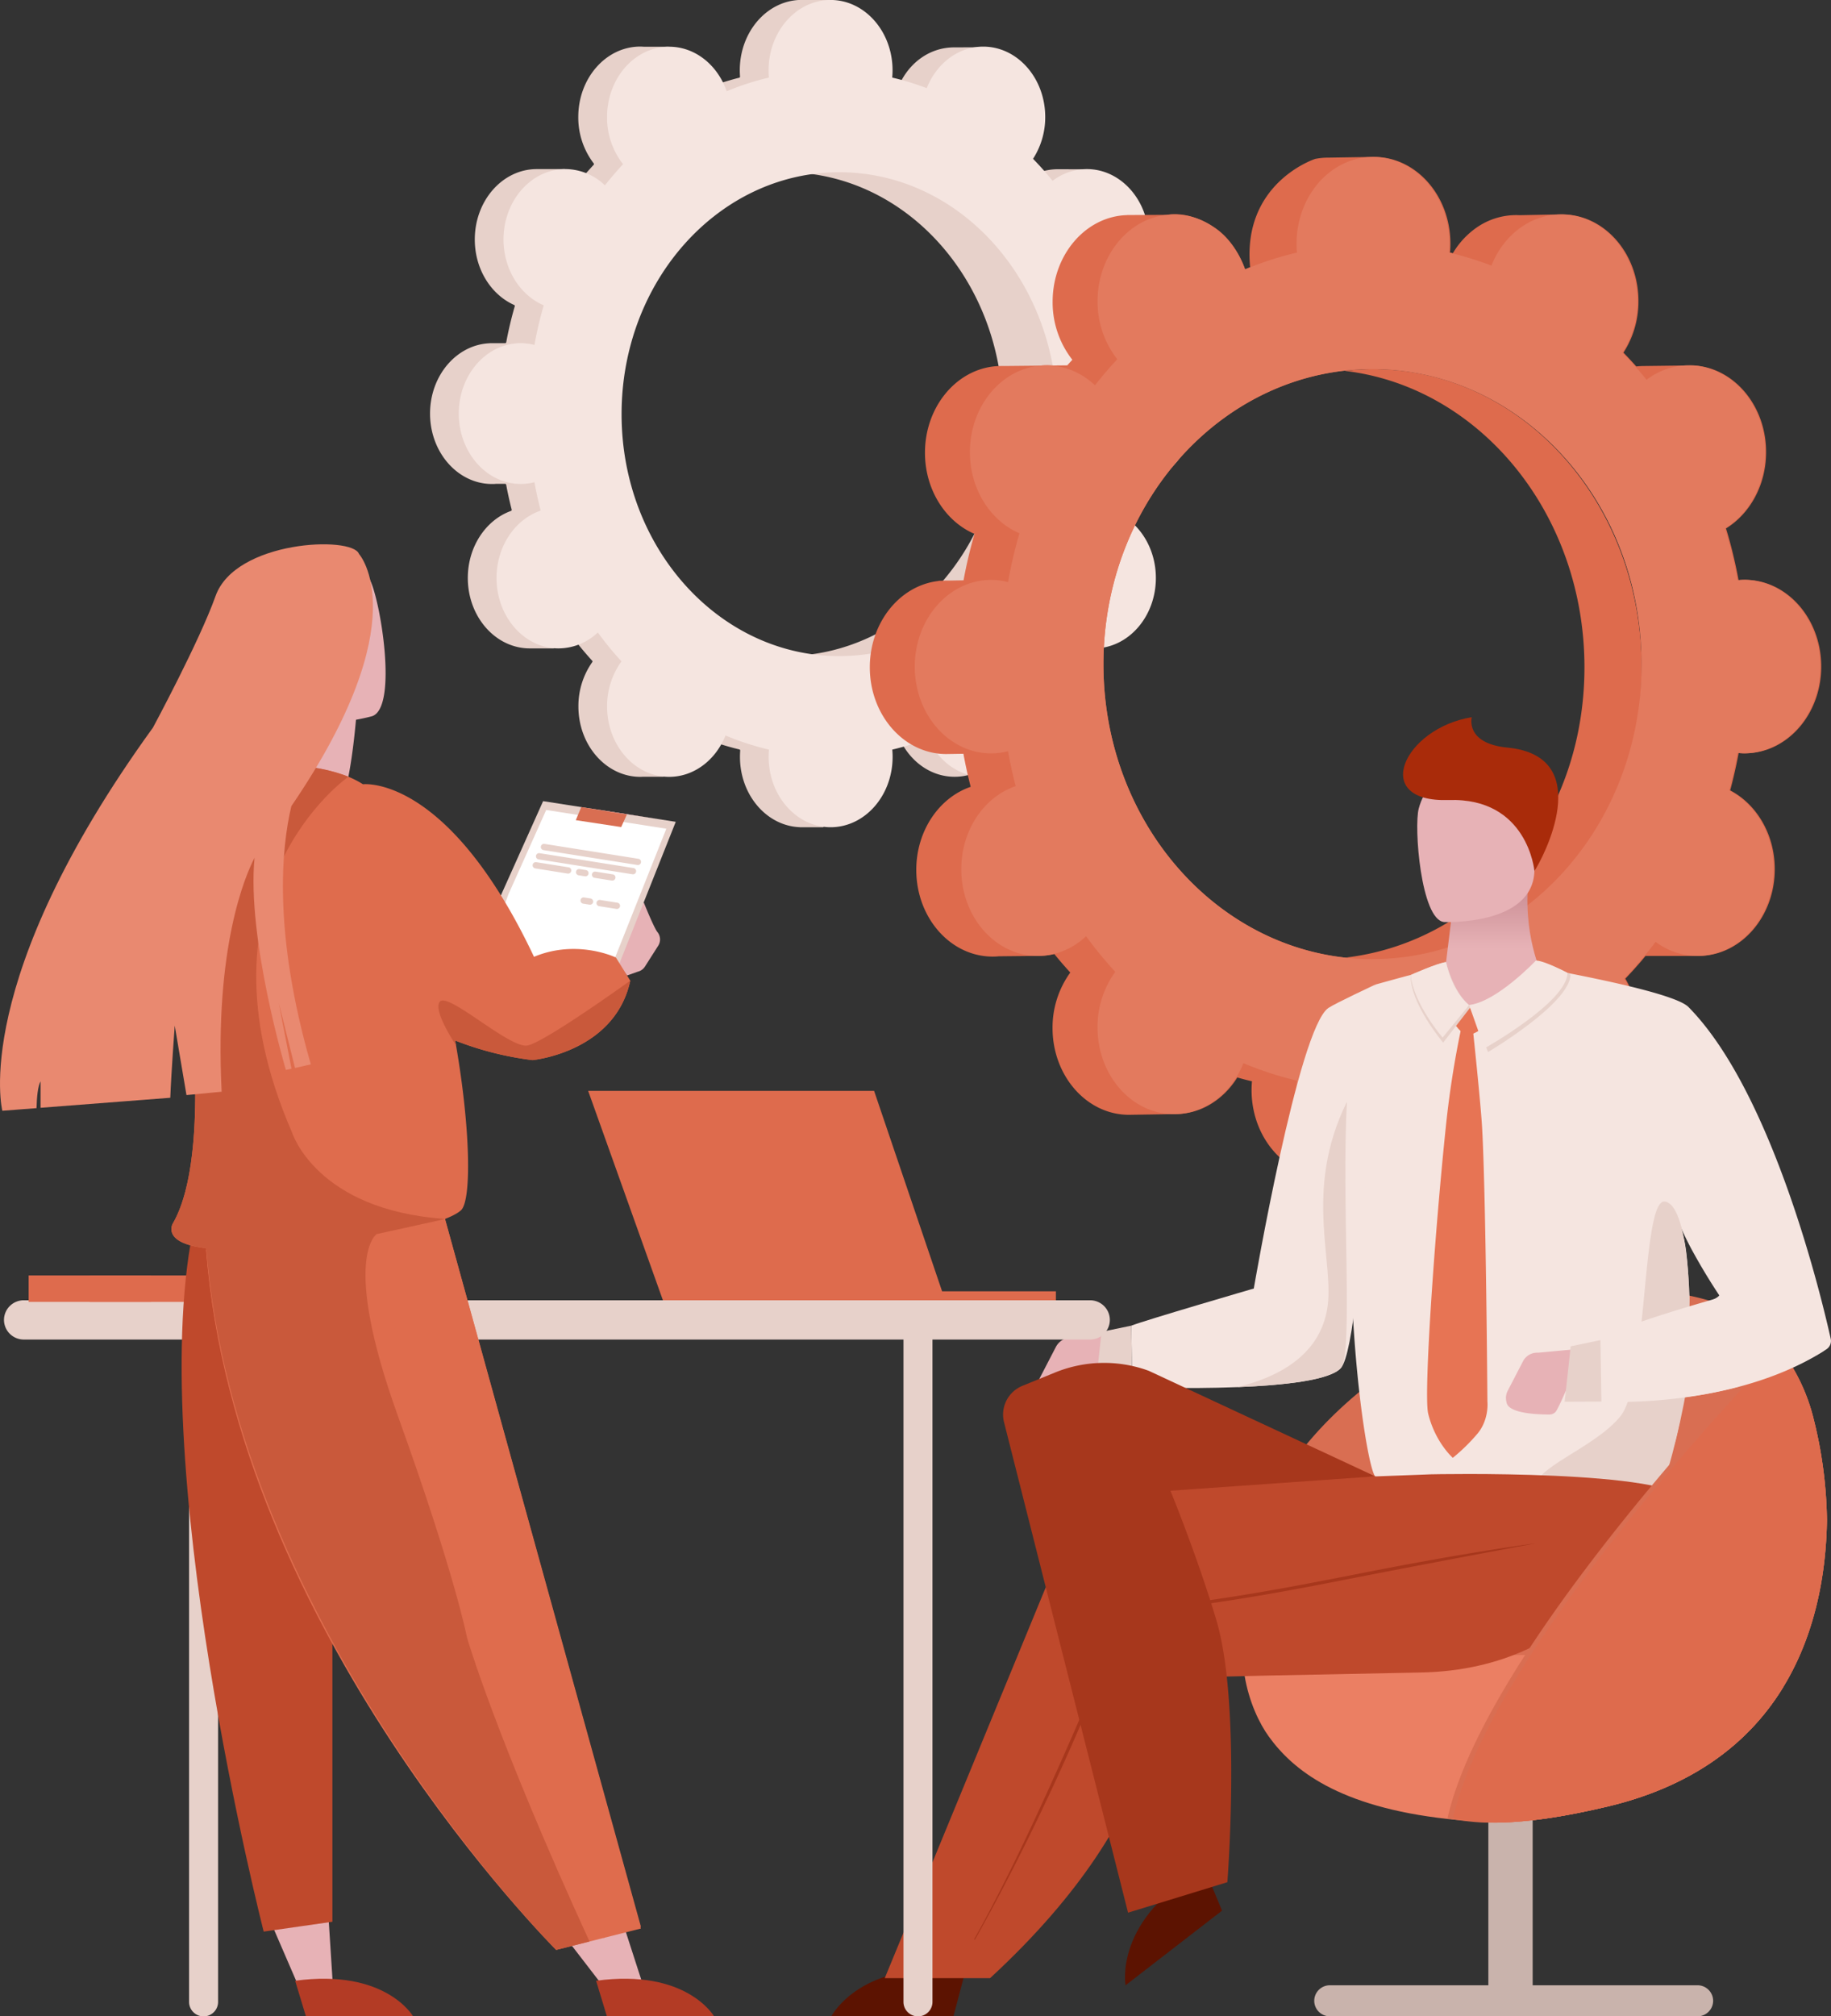 <svg width="307" height="338" viewBox="0 0 307 338" fill="none" xmlns="http://www.w3.org/2000/svg"><rect x="0" y="0" width="307" height="338" fill="#333333" stroke="none"/><g clip-path="url(#a)"><path d="M184.891 81.132c5.739 0 10.394-5.285 10.394-11.802 0-6.517-4.661-11.802-10.394-11.802a7.7 7.7 0 0 0-.685.035.187.187 0 0 1-.132-.036.187.187 0 0 1-.071-.116 62.987 62.987 0 0 0-1.639-6.743.181.181 0 0 1 .079-.202c3.184-2.018 5.338-5.88 5.338-10.313 0-4.326-5.348-11.604-5.348-11.604a.19.19 0 0 0-.062-.117.189.189 0 0 0-.125-.046l-4.085-.02h-.789a9.401 9.401 0 0 0-5.579 1.838.185.185 0 0 1-.253-.032 55.545 55.545 0 0 0-3.071-3.447.18.18 0 0 1-.022-.226 12.827 12.827 0 0 0 1.964-6.882c0-4.08-4.864-11.528-4.864-11.528a.185.185 0 0 0-.184-.165l-5.375.018c-4.161 0-7.715 2.655-9.375 6.659a.184.184 0 0 1-.099.1.185.185 0 0 1-.14.002 45.595 45.595 0 0 0-5.456-1.672.186.186 0 0 1-.11-.074.188.188 0 0 1-.032-.128c.027-.345.041-.692.041-1.043 0-4.318-5.336-11.639-5.336-11.639a.189.189 0 0 0-.187-.163h-4.661.016-.216c-5.742 0-10.395 5.284-10.395 11.802 0 .35.014.698.041 1.043a.179.179 0 0 1-.032.128.18.18 0 0 1-.11.074c-2.308.553-6.949 2.167-6.986 2.068-.894-2.452-4.742-7.103-4.742-7.103a.188.188 0 0 0-.061-.116.188.188 0 0 0-.124-.047h-4.089c-.203-.012-.385-.026-.582-.026-5.739 0-10.394 5.284-10.394 11.802a12.675 12.675 0 0 0 2.582 7.776.181.181 0 0 1 0 .238c-.971 1.05-2.994 3.368-3.073 3.295a10.417 10.417 0 0 0-1.388-1.06c-.047-.03-.231-1.35-.231-1.35a.188.188 0 0 0-.187-.163h-4.66c-5.742 0-10.395 5.285-10.395 11.802 0 4.994 2.738 9.252 6.599 10.975a.189.189 0 0 1 .103.22 62.839 62.839 0 0 0-1.43 6.035.185.185 0 0 1-.183.151H82.08l.03.012c-5.56.232-10.005 5.42-10.005 11.79 0 6.517 4.662 11.802 10.395 11.802.203 0 .415 0 .622-.024h1.567a.184.184 0 0 1 .182.151c.263 1.411.57 2.8.922 4.169a.187.187 0 0 1-.12.22c-4.197 1.517-7.236 5.974-7.236 11.243 0 6.517 4.66 11.801 10.394 11.801h3.956a.188.188 0 0 0 .16-.277.19.19 0 0 0-.093-.084l-.243-.095a.182.182 0 0 1-.115-.171.184.184 0 0 1 .115-.172 10.063 10.063 0 0 0 2.66-1.729.193.193 0 0 1 .068-.038.199.199 0 0 1 .077-.008.192.192 0 0 1 .131.074 55.894 55.894 0 0 0 3.745 4.567.181.181 0 0 1 .012.232 12.763 12.763 0 0 0-2.324 7.433c0 6.517 4.661 11.802 10.394 11.802.152 0 .3-.012.448-.02h3.344a.188.188 0 0 0 .184-.152.182.182 0 0 0-.021-.125.18.18 0 0 0-.096-.082l-.148-.059a.193.193 0 0 1-.084-.068.191.191 0 0 1 0-.207.193.193 0 0 1 .084-.068c2.507-1.088 4.548-3.245 5.689-5.981a.188.188 0 0 1 .243-.101 46.042 46.042 0 0 0 6.949 2.266.181.181 0 0 1 .142.202c-.026.343-.04.692-.04 1.043 0 6.378 4.458 11.57 10.025 11.79v.012h3.851a.187.187 0 0 0 .067-.361.186.186 0 0 1-.118-.172.186.186 0 0 1 .118-.173c3.994-1.646 6.847-5.993 6.847-11.098 0-.351-.014-.7-.04-1.043a.182.182 0 0 1 .032-.128.188.188 0 0 1 .11-.074 45.641 45.641 0 0 0 5.693-1.763.188.188 0 0 1 .136.001.19.19 0 0 1 .099.094c1.747 3.724 5.194 6.255 9.17 6.255 5.741 0 10.394-5.285 10.394-11.802a12.897 12.897 0 0 0-1.726-6.511.192.192 0 0 1-.024-.115.191.191 0 0 1 .05-.105 55.445 55.445 0 0 0 4.068-4.766.188.188 0 0 1 .257-.037 9.455 9.455 0 0 0 5.52 1.816c5.742 0 10.395-5.284 10.395-11.801 0-4.706-2.432-8.755-5.936-10.652a.183.183 0 0 1-.091-.202 65.05 65.05 0 0 0 1.08-4.78.182.182 0 0 1 .071-.116.187.187 0 0 1 .132-.035c.184.008.409.024.642.024Zm-53.249 28.854c-20.165 0-36.511-18.16-36.511-40.557 0-22.397 16.346-40.557 36.511-40.557 20.165 0 36.511 18.16 36.511 40.557 0 22.397-16.346 40.551-36.511 40.551v.006Z" fill="#e7d1ca"/><path d="M189.725 81.132c5.741 0 10.394-5.285 10.394-11.802 0-6.517-4.661-11.802-10.394-11.802-.288 0-.572.024-.854.049a63.312 63.312 0 0 0-1.708-7.042c3.243-1.996 5.458-5.898 5.458-10.388 0-6.517-4.662-11.802-10.395-11.802-2.077.01-4.093.7-5.737 1.964a54.483 54.483 0 0 0-3.281-3.687 12.83 12.83 0 0 0 2.043-7.005c0-6.518-4.662-11.802-10.395-11.802-4.219 0-7.845 2.86-9.474 6.961a45.44 45.44 0 0 0-5.784-1.77c.034-.403.055-.795.055-1.21 0-6.518-4.662-11.802-10.395-11.802s-10.394 5.284-10.394 11.802c0 .403.017.807.052 1.21a45.668 45.668 0 0 0-7.074 2.288c-1.52-4.374-5.27-7.465-9.663-7.465-5.742 0-10.395 5.284-10.395 11.802a12.68 12.68 0 0 0 2.681 7.891 57.977 57.977 0 0 0-3.039 3.545 9.642 9.642 0 0 0-6.61-2.726c-5.74 0-10.394 5.285-10.394 11.802 0 5.059 2.81 9.36 6.747 11.04a63.732 63.732 0 0 0-1.56 6.64 9.17 9.17 0 0 0-2.293-.299c-5.739 0-10.394 5.285-10.394 11.802 0 6.517 4.661 11.802 10.394 11.802a9.175 9.175 0 0 0 2.294-.295c.29 1.614.638 3.2 1.044 4.758-4.28 1.46-7.399 5.965-7.399 11.3 0 6.517 4.661 11.801 10.395 11.801a9.631 9.631 0 0 0 6.586-2.667 55.56 55.56 0 0 0 3.966 4.842 12.76 12.76 0 0 0-2.412 7.557c0 6.517 4.662 11.802 10.395 11.802 4.209 0 7.827-2.849 9.46-6.935a45.893 45.893 0 0 0 7.282 2.367c-.036.395-.053.799-.053 1.21 0 6.518 4.661 11.802 10.394 11.802 5.734 0 10.395-5.284 10.395-11.802 0-.403-.021-.807-.055-1.21a45.345 45.345 0 0 0 6.009-1.863c1.725 3.81 5.212 6.423 9.245 6.423 5.74 0 10.395-5.285 10.395-11.802a12.888 12.888 0 0 0-1.798-6.632 55.406 55.406 0 0 0 4.274-5.009 9.485 9.485 0 0 0 5.675 1.917c5.739 0 10.394-5.284 10.394-11.801 0-4.762-2.491-8.854-6.067-10.72a63.47 63.47 0 0 0 1.149-5.09c.273.027.557.05.841.05Zm-48.996 28.854c-20.164 0-36.511-18.16-36.511-40.557 0-22.397 16.347-40.557 36.511-40.557 20.165 0 36.514 18.16 36.514 40.557 0 22.397-16.345 40.551-36.509 40.551l-.005.006Z" fill="#f5e5e0"/><path d="M275.247 111.856c0 27.599-20.144 49.972-44.99 49.972-1.622 0-3.077-1.114-4.662-1.302 22.597-2.653 40.068-22.869 40.068-48.67 0-25.8-17.605-47.034-40.201-49.687a40.385 40.385 0 0 1 4.784-.28c24.851 0 45.001 22.37 45.001 49.967Z" fill="#de6b4d"/><path d="M292.554 126.279c7.073 0 12.81-6.511 12.81-14.542 0-8.03-5.737-14.542-12.81-14.542-.354 0-.703.03-1.052.063a78.103 78.103 0 0 0-2.103-8.677c4.002-2.46 6.722-7.264 6.722-12.798 0-7.795-5.399-14.155-12.18-14.528l-8.349.103c-.415 0-.829.023-1.241.069a70.237 70.237 0 0 0-2.15-2.313 15.802 15.802 0 0 0 2.519-8.632c0-8.03-5.737-14.542-12.81-14.542h-.166l-6.966.135a9.549 9.549 0 0 0-.589-.018c-.351 0-.696.018-1.04.049a11.67 11.67 0 0 0-5.472 1.975 13.74 13.74 0 0 0-4.075 4.366c-.162-.038-.317-.082-.479-.119.045-.488.065-.982.065-1.483 0-8.03-5.733-14.541-12.806-14.541l-7.622.123h-.101c-.12 0-.239 0-.357.01h-.146c-.552.025-1.102.092-1.643.201-.355.117-12.241 4.155-10.906 18.16l-.841.341s-1.418-4.465-4.971-6.886c-4.383-2.999-7.715-2.29-8.151-2.236l-6.633.03v.01c-6.939.176-12.518 6.61-12.518 14.528a15.612 15.612 0 0 0 3.305 9.726 58.31 58.31 0 0 0-.851.936l-2.308.024a11.18 11.18 0 0 0-2.292.024l-5.878.06a.779.779 0 0 1-.099 0h-.472c-.28 0-.551.011-.823.031h-.018c-.231.016-.462.038-.689.069-6.354.857-11.28 6.995-11.28 14.443 0 6.229 3.463 11.531 8.309 13.602a77.214 77.214 0 0 0-1.842 7.782l-2.572.042h-.33c-.268 0-.531.013-.793.03h-.488v.035c-6.473.728-11.532 6.927-11.532 14.469 0 8.033 5.734 14.542 12.811 14.542l2.883-.044a82.69 82.69 0 0 0 1.216 5.541c-5.269 1.801-9.119 7.348-9.119 13.922 0 7.722 5.303 14.034 12.001 14.508h.016c.264.016.525.03.791.03.35 0 .699-.02 1.043-.052l6.516-.069h.168c.88 0 1.757-.102 2.612-.305a69.046 69.046 0 0 0 2.674 3.097 15.715 15.715 0 0 0-2.973 9.308c0 8.033 5.737 14.542 12.81 14.542l7.557-.117h.168c4.315 0 8.123-2.421 10.441-6.14.811.228 1.634.446 2.46.64-.042.484-.066.979-.066 1.479 0 8.031 5.737 14.542 12.81 14.542l7.715-.119h.525c6.832-.309 12.289-6.693 12.289-14.528 0-.498-.02-.993-.065-1.479.258-.063.513-.131.77-.202 2.331 3.592 6.08 5.932 10.304 5.932l7.435-.131c.096 0 .189.014.286.014 7.073 0 12.81-6.511 12.81-14.542a15.898 15.898 0 0 0-2.215-8.171 65.201 65.201 0 0 0 3.391-3.812h8.858c7.073 0 12.81-6.511 12.81-14.542 0-5.866-3.066-10.908-7.476-13.206a79.575 79.575 0 0 0 1.419-6.271c.336.026.685.054 1.039.054Zm-62.429 34.504c-24.917 0-45.117-22.141-45.117-49.453 0-27.313 20.2-49.458 45.117-49.458 24.917 0 45.122 22.133 45.122 49.448 0 27.314-20.203 49.453-45.122 49.453v.01Z" fill="#de6b4d"/><path d="M292.39 126.279c7.073 0 12.808-6.509 12.808-14.54 0-8.031-5.735-14.542-12.808-14.542-.356 0-.705.028-1.052.06a78.113 78.113 0 0 0-2.107-8.676c4.004-2.457 6.726-7.264 6.726-12.798 0-8.031-5.735-14.542-12.808-14.542a11.698 11.698 0 0 0-7.069 2.421 66.282 66.282 0 0 0-4.053-4.544 15.777 15.777 0 0 0 2.517-8.63c0-8.033-5.733-14.542-12.808-14.542-5.198 0-9.665 3.523-11.671 8.578a56.096 56.096 0 0 0-7.124-2.188c.043-.486.067-.98.067-1.479 0-8.03-5.735-14.542-12.808-14.542-7.073 0-12.808 6.512-12.808 14.542 0 .499.022.993.065 1.48a56.365 56.365 0 0 0-8.715 2.824c-1.874-5.39-6.485-9.209-11.908-9.209-7.073 0-12.808 6.51-12.808 14.542a15.613 15.613 0 0 0 3.305 9.724 67.454 67.454 0 0 0-3.737 4.368c-2.217-2.084-5.066-3.337-8.163-3.337-7.073 0-12.808 6.511-12.808 14.542 0 6.233 3.461 11.533 8.309 13.603a77.765 77.765 0 0 0-1.921 8.18 11.4 11.4 0 0 0-2.825-.365c-7.073 0-12.809 6.509-12.809 14.542s5.736 14.54 12.809 14.54a11.413 11.413 0 0 0 2.825-.365 75.452 75.452 0 0 0 1.285 5.851c-5.27 1.802-9.12 7.351-9.12 13.923 0 8.033 5.735 14.542 12.808 14.542 3.082 0 5.907-1.237 8.119-3.295a68.473 68.473 0 0 0 4.89 5.968 15.705 15.705 0 0 0-2.973 9.31c0 8.031 5.735 14.54 12.808 14.54 5.188 0 9.644-3.507 11.659-8.543a56.311 56.311 0 0 0 8.966 2.926c-.043.486-.065.98-.065 1.479 0 8.032 5.733 14.542 12.808 14.542s12.808-6.51 12.808-14.542c0-.499-.024-.993-.067-1.479a56.419 56.419 0 0 0 7.405-2.294c2.124 4.695 6.423 7.911 11.39 7.911 7.075 0 12.808-6.509 12.808-14.54a15.892 15.892 0 0 0-2.213-8.172 68.067 68.067 0 0 0 5.269-6.172 11.676 11.676 0 0 0 6.986 2.361c7.073 0 12.808-6.509 12.808-14.542 0-5.868-3.068-10.91-7.476-13.208a78.31 78.31 0 0 0 1.418-6.27c.353.031.702.057 1.058.057Zm-62.265 34.504c-24.917 0-45.116-22.141-45.116-49.456 0-27.314 20.199-49.455 45.116-49.455 24.917 0 45.122 22.133 45.122 49.445 0 27.313-20.205 49.455-45.122 49.455v.011Z" fill="#e37a5e"/><path d="m161.836 330.504-1.971 7.488h-20.479s5.117-9.885 22.45-7.488Zm40.093-17.371 2.967 7.155-16.177 12.51s-2.063-11.156 13.21-19.665Z" fill="#5c1301"/><path d="M249.548 333.779s1.102.974 3.717.974c2.961 0 3.714-.974 3.714-.974v-41.401h-7.431v41.401Z" fill="#c9b3ac"/><path d="M208.659 275.556c0 .029 0 .063.014.093a38.308 38.308 0 0 0 1.066 5.129 30.36 30.36 0 0 0 3.002 7.264c4.024 6.758 11.659 14.28 29.959 16.736.888.117 1.802.228 2.74.32 1.708.174 3.504.304 5.389.39l.358.014c.122 0 .241 0 .363.012 5.324-.133 11.28-1.104 17.923-2.673 13.637-3.229 22.52-9.851 28.138-17.918.478-.686.933-1.381 1.364-2.084a44.383 44.383 0 0 0 2.922-5.664c3.121-7.264 4.315-15.079 4.426-22.333a73.386 73.386 0 0 0-2.369-17.518 31.779 31.779 0 0 0-4.335-9.609 26.879 26.879 0 0 0-1.658-2.193 24.48 24.48 0 0 0-6.726-5.65c-6.511-3.678-27.945-7.362-46.085 2.174-33.404 17.554-38.432 39.225-36.491 53.51Z" fill="#d96e52"/><path d="M222.971 338h61.651a2.63 2.63 0 0 0 1.848-.764c.49-.488.767-1.149.769-1.839a2.607 2.607 0 0 0-.769-1.839 2.63 2.63 0 0 0-1.848-.764h-61.651a2.626 2.626 0 0 0-1.846.765 2.603 2.603 0 0 0-.768 1.838c.002.69.278 1.351.768 1.838.49.488 1.153.763 1.846.765Z" fill="#c9b3ac"/><path d="M208.673 280.871c.748 4.47 2.495 8.057 4.068 10.234 4.025 5.576 11.659 11.782 29.959 13.81.888.097 1.802.188 2.74.262 1.708.146 3.504.253 5.389.321.119 0 .239.012.358.012.12 0 .242 0 .363.012 5.324-.133 11.28-1.103 17.923-2.673 13.637-3.229 22.52-9.851 28.138-17.918.478-.686.933-1.381 1.364-2.084-10.336-2.458-32.444-6.766-54.396-5.006-11.911.954-24.265 2.018-34.842 2.94l-1.064.09Z" fill="#eb7f63"/><path d="M230.583 247.484c1.289 1.287 15.568 1.658 27.049 2.098 10.1.385 19.364.515 19.364.515 2.081-2.591 4.268-7.523 5.249-15.854a66.516 66.516 0 0 0 8.106-1.499c8.326-2.078 13.781-5.2 15.869-6.552a1.675 1.675 0 0 0 .733-1.773c-1.471-6.619-9.652-41.05-23.711-55.466-.492-.507-1.759-2.22-20.426-5.852-.841 2.278-9.039 6.053-16.213 5.694-.79-.042-1.962-1.114-1.974-1.116-5.674-.807-8.362-3.821-8.106-4.237-.237.022-5.948 1.614-5.948 1.614-8.352 36.409-1.808 80.616.008 82.428Zm50.9-42.547a50.789 50.789 0 0 0 2.527 5.194 101.768 101.768 0 0 0 4.256 7.01c-.166.308-.946.724-2.13 1.21-.93.382-2.116.807-3.445 1.251-.012-3.48.691-1.519.361-6.158-.321-4.431-.639-6.199-1.569-8.507Z" fill="#f5e5e0"/><path d="M243.399 153.563s-1.566 12.787-1.743 14.595l10.393 1.598 6.825-5.628s-3.362-6.301-2.685-15.66l-12.79 5.095Z" fill="url(#b)"/><path d="M257.632 249.582c10.101.386 19.18 4.393 19.18 4.393 2.081-2.591 8.771-27.389 6.465-34.996.014-1.354.101-.902-.229-5.541-.316-4.425-1.255-11.582-3.889-12.02-2.339-.389-2.907 10.515-3.962 20.555-.519 4.962-1.162 9.716-2.193 12.793-.371 1.103-.791 1.993-1.275 2.599-4.337 5.427-15.274 8.894-14.097 12.217Z" fill="#e7d1ca"/><path d="M179.835 224.209c.136.008.271.025.405.05 1.921.097 8.058-.835 8.058-.835s-1.936 8.107-2.995 8.42c-2.878.843-5.3 3.37-7.716 3.951a2.985 2.985 0 0 1-3.165-1.212 2.942 2.942 0 0 1-.458-1.099 2.933 2.933 0 0 1 .208-2.167l2.86-5.52a2.969 2.969 0 0 1 2.803-1.588Z" fill="#E7B2B6"/><path d="m189.678 222.223-4.983 1.035-1.012 9.298 6.159-.028-.164-10.305Z" fill="#e7d1ca"/><path d="m189.68 222.225.162 10.303s8.806.341 17.631 0c7.756-.303 15.528-1.142 17.356-3.208 2.086-2.357 3.583-20.491 4.528-36.893.823-14.344 1.216-27.365 1.216-27.365s-6.656 3.102-7.839 3.901c-5.04 3.399-12.512 47.035-12.512 47.035s-18.112 5.275-20.542 6.227Z" fill="#f5e5e0"/><path d="M207.474 232.518c7.755-.303 15.527-1.142 17.355-3.208 2.086-2.357.077-28.229 1.014-44.631-7.43 15.052-1.923 27.056-3.344 34.907-1.403 7.807-8.431 11.338-15.025 12.932Z" fill="#e7d1ca"/><path d="M242.104 154.56s14.89.676 15.169-8.561c.28-9.238 2.394-15.372-7.093-16.195-9.486-.823-11.45 2.645-12.297 5.706-.847 3.061.356 18.634 4.221 19.05Z" fill="#E7B2B6"/><path d="M257.273 145.999s-1.112-12.327-14.374-11.885c-13.262.442-7.527-12.048 3.87-13.888 0 0-1.189 4.401 5.981 5.095 15.048 1.461 5.861 18.722 4.523 20.678Z" fill="#a92b0a"/><path d="M274.978 257.514s-8.613 22.32-36.767 22.851c-44.212.835-44.208 1.009-44.208 1.009s3.37 21.307-27.998 50.226h-17.66l33.908-82.292 57.697-2.165s40.329-.904 43.509 4.64c.691 1.189-8.481 5.731-8.481 5.731Z" fill="#bf492c"/><path d="m230.583 247.484-37.969-17.692a21.78 21.78 0 0 0-15.74.294l-5.442 2.22a5.235 5.235 0 0 0-2.715 2.532 5.205 5.205 0 0 0-.343 3.689l20.765 82.098 16.65-5.111s2.355-29.963-1.878-44.047c-3.302-10.983-7.669-21.572-7.669-21.572l34.341-2.411Z" fill="#a7371c"/><path d="M242.7 304.786c0 .105 3.601.617 5.569.706.797.036 1.603.05 2.432.042h.203l.64-.014c5.322-.131 11.278-1.102 17.923-2.671 17.812-4.207 27.513-14.238 32.426-25.668 3.121-7.264 4.315-15.081 4.426-22.335a73.386 73.386 0 0 0-2.369-17.518 31.763 31.763 0 0 0-4.335-9.608 24.949 24.949 0 0 0-1.23-1.669 20.414 20.414 0 0 0-.428-.523c-12.267 12.779-49.354 53.406-55.257 79.258Z" fill="#d96e52"/><path d="M243.632 304.786c0 .105 3.604.617 5.571.706.495.024.993.036 1.498.042h.203l.64-.014c5.322-.131 11.278-1.101 17.923-2.671 17.812-4.207 27.514-14.238 32.426-25.668 3.121-7.264 4.315-15.081 4.426-22.335a73.393 73.393 0 0 0-2.369-17.518 31.763 31.763 0 0 0-4.335-9.608 24.949 24.949 0 0 0-1.23-1.669c-12.745 13.333-48.928 53.226-54.753 78.735Z" fill="#de6b4d"/><path d="M290.801 216.818s-20.57 5.595-22.46 7.829l.162 10.304s21.502 1.354 37.044-8.333a1.263 1.263 0 0 0 .435-1.683 1.27 1.27 0 0 0-.435-.46c-3.741-2.373-12.751-7.911-14.746-7.657Z" fill="#f5e5e0"/><path d="M198.522 270.389c.795-.109 1.658-.49 2.493-.86.778-.345 1.581-.7 2.266-.807 8.771-1.273 16.723-2.825 23.739-4.209 1.84-.359 3.643-.709 5.409-1.051 15.966-3.063 25.025-4.74 25.114-4.752-.089.012-9.215 1.15-25.203 4.215-1.767.339-3.571.69-5.411 1.054-7.008 1.374-14.952 2.931-23.711 4.203-.762.111-1.605.484-2.418.843-.813.359-1.621.718-2.335.807-2.308.335-2.255.876.057.557ZM163.32 325.1l.152.041c5.405-9.607 11.229-21.207 16.632-33.525a593.932 593.932 0 0 0 2.491-5.773 484.769 484.769 0 0 0 2.697-6.477c.231-.641.376-1.31.432-1.989-.158-.23-.312-.469-.466-.705v.055c-.095.865-.189 1.757-.46 2.421a527.104 527.104 0 0 1-5.182 12.238c-5.399 12.298-10.897 24.122-16.296 33.714Z" fill="#a7371c"/><path d="m250.178 168.916-6.838-.722s-.855.187-.691 1.259c.165 1.071 2.42 3.975 3.269 4.12.849.145 6.113-2.683 4.26-4.657Z" fill="#e77454"/><path d="M242.461 161.279s1.139 5.059 4.138 7.504l-4.627 5.993s-5.605-6.606-5.441-11.336c.008 0 4.446-1.985 5.93-2.161Z" fill="#e7d1ca"/><path d="M242.461 161.279s.867 4.76 3.867 7.207l-4.447 5.448s-4.878-5.649-5.35-10.492c.008-.002 4.446-1.987 5.93-2.163Z" fill="#f5e5e0"/><path d="M258.035 161.279s-7.079 6.677-11.707 7.207l3.167 7.87s13.781-8.132 13.828-13.003c0 .004-3.794-2.032-5.288-2.074Z" fill="#e7d1ca"/><path d="M257.529 161.013s-6.573 6.943-11.201 7.465l2.565 7.264s13.885-7.78 13.925-12.651c0 0-3.796-2.036-5.289-2.078Z" fill="#f5e5e0"/><path d="M246.976 172.778s1.295 12.175 1.526 16.251c.649 11.461.886 45.906.886 45.906s.34 3.009-1.676 5.406a30.942 30.942 0 0 1-4.122 4.035s-2.957-2.578-4.131-7.419c-.78-3.228 1.093-30.266 2.984-48.285a160.87 160.87 0 0 1 2.519-16.142s1.546-.266 2.014.248Z" fill="#e77454"/><path d="m252.793 233.143 2.571-4.961a2.674 2.674 0 0 1 2.517-1.429c.122 0 7.608-.706 7.608-.706s-3.962 9.907-4.687 10.65a1.405 1.405 0 0 1-.985.421c-1.745 0-6.891-.119-7.211-2.017a2.8 2.8 0 0 1-.093-.481 2.609 2.609 0 0 1 .28-1.477Z" fill="#E7B2B6"/><path d="m268.338 224.646-4.983 1.036-1.011 9.295 6.159-.028-.165-10.303Zm-234.204-3.081a2.44 2.44 0 0 1 1.72.71c.456.454.712 1.07.712 1.712v111.6c0 .642-.256 1.258-.712 1.712a2.437 2.437 0 0 1-3.44 0 2.416 2.416 0 0 1-.712-1.712V223.983a2.416 2.416 0 0 1 .714-1.71 2.438 2.438 0 0 1 1.718-.708Z" fill="#e7d1ca"/><path d="M182.777 224.55H3.977a3.327 3.327 0 0 1-2.337-.968 3.295 3.295 0 0 1-.971-2.325 3.295 3.295 0 0 1 .972-2.324 3.32 3.32 0 0 1 2.335-.967h178.801a3.322 3.322 0 0 1 2.336.966c.62.617.969 1.452.972 2.325a3.297 3.297 0 0 1-.971 2.326c-.62.617-1.46.965-2.337.967Z" fill="#e7d1ca"/><path d="M153.914 221.565a2.44 2.44 0 0 1 1.72.71c.456.454.712 1.07.712 1.712v111.6c0 .642-.256 1.258-.712 1.712a2.438 2.438 0 0 1-3.439 0 2.417 2.417 0 0 1-.713-1.712V223.983a2.416 2.416 0 0 1 .714-1.71 2.439 2.439 0 0 1 1.718-.708Z" fill="#e7d1ca"/><path d="M25.324 213.803H4.803v4.435h20.521v-4.435Z" fill="#de6b4d"/><path d="M35.585 213.803H15.064v4.435h20.521v-4.435Zm122.372 2.662-11.399-33.6H98.615l12.534 35.101h65.891v-1.501h-19.083Z" fill="#de6b4d"/><path d="m45.698 322.897 4.319 9.984 5.755-.694-1.021-15.946-9.053 6.656Zm49.935 2.942 6.646 8.626 5.411-2.078-4.917-15.212-7.14 8.664Zm14.701-169.455a1.822 1.822 0 0 0-.166-.216c-.705-1.067-2.229-4.893-2.229-4.893l-2.764 3.604a1.651 1.651 0 0 0-.203.254l-2.229 3.503a1.858 1.858 0 0 0-.162.321l-.426.684.324.428a1.968 1.968 0 0 0 .88 1.279l.202.121 1.571 2.054 1.824-.646a1.954 1.954 0 0 0 1.182-.851l2.229-3.503a1.966 1.966 0 0 0-.033-2.139ZM61.943 97.04c-1.824-3.273-5.04-6.707-15.684-3.13-10.644 3.578-6.503 10.019-3.601 20.527.851 3.077 2.902 4.831 5.373 5.775-.635 5.171-4.564 13.676-4.564 13.676h13.92c1.297-3.131 2.027-10.218 2.3-13.234 1.658-.299 2.736-.606 2.736-.606 4.321-1.553 1.346-19.735-.48-23.008Z" fill="#E7B2B6"/><path d="m32.707 204.586 23.027 4.629v112.932l-11.52 1.652s-20.422-79.782-11.507-119.213Z" fill="#bf492c"/><path d="M31.22 161.66s-3.462-6.551-3.36-13.706c.089 6.917 3.36 13.115 3.36 13.115s1.558 10.589 1.536 21.804c-.032-10.997-1.536-21.213-1.536-21.213Z" fill="#555CA5"/><path d="m84.1 149.828 6.963-15.53 22.238 3.466-11.142 28.011-22.378-4.298 4.319-11.649Z" fill="#e7d1ca"/><path d="m85.272 149.849 6.308-14.07 20.143 3.141-10.093 25.374-20.27-3.895 3.912-10.55Z" fill="#fff"/><path d="M49.484 332.038 51.295 338h17.966s-4.6-8.043-19.777-5.962Z" fill="#b33b25"/><path d="M105.677 164.391c-2.6 12.017-16.389 13.317-16.389 13.317a52.916 52.916 0 0 1-12.97-3.287c.05.278.1.555.148.833 2.422 13.981 2.624 26.045.81 27.643-4.829 4.254-35.127 7.19-42.712 6.34-7.586-.849-5.584-4.14-5.584-4.14 6.87-11.857 2.23-43.43 2.23-43.43s-15.226-26.849 10.587-32.547c5.72-1.265 13.929-.934 19.06 2.347 0 0 14.174-1.772 28.678 28.924 7.254-3.026 13.733.121 13.733.121l2.409 3.879Z" fill="#df6c4d"/><path d="m99.946 332.038 1.81 5.962h17.968s-4.607-8.043-19.778-5.962Z" fill="#b33b25"/><path d="m34.564 209.215 40.05-4.889 32.845 118.644-14.213 3.595s-53.855-53.547-58.682-117.35Z" fill="#df6c4d"/><path d="m107.455 323.281-8.613 2.175-5.594 1.412s-53.857-53.541-58.686-117.344l26.068-3.743 13.831-1.984 32.994 119.484Z" fill="#df6c4d"/><path d="M58.417 130.204s-27.157 18.853-9.475 59.576c0 0 3.989 13.065 25.665 14.546.276.018-14.46 3.158-14.131 3.18-2.88.111-24.433 1.894-25.927 1.727-7.583-.854-5.57-4.142-5.57-4.142 6.873-11.855 2.229-43.433 2.229-43.433s-15.226-26.846 10.587-32.548c3.12-.655 6.322-.84 9.498-.549 3.267.109 7.124 1.643 7.124 1.643Z" fill="#c9593b"/><path d="M101.221 324.857c-5.195-10.709-10.741-23.608-15.836-37.274a553.533 553.533 0 0 1-2.343-6.403 618.792 618.792 0 0 1-2.53-7.181c-.283-.819-.352-1.846-.417-2.839-.063-.924-.125-1.878-.364-2.585-3.067-9.08-5.472-17.528-7.608-24.977-.557-1.954-1.106-3.866-1.648-5.739-4.904-16.915-7.744-26.483-7.776-26.576.032.093 3.395 9.447 8.309 26.386.54 1.874 1.09 3.788 1.648 5.741 2.126 7.441 4.535 15.876 7.6 24.947.265.791.332 1.79.405 2.757.073.966.127 1.929.38 2.661a603.25 603.25 0 0 0 4.869 13.571c5.084 13.651 10.293 26.782 15.479 37.47l-.168.041Z" fill="#df6c4d"/><path d="M48.851 135.135c21.34-31.275 11.337-42.284 11.337-42.284-1.125-3.059-20.718-2.292-24.046 7.062-2.699 7.583-10.493 22.052-10.493 22.052C-5.178 164.552.393 186.2.393 186.2l5.733-.439c.045-1.742.203-3.663.675-4.5v4.439l21.75-1.679c.172-4.356.746-12.096.746-12.096l1.97 11.646 5.897-.565c-1.216-24.318 3.978-36.257 5.514-39.217-1.317 13.519 5.255 35.565 5.255 35.565l.94-.202-2.133-11.021 2.73 10.896 2.646-.605c-6.371-22.171-4.912-36.356-3.265-43.287Z" fill="#e98970"/><path d="m97.46 135.294-.919 2.192 7.614 1.156.973-2.153-7.669-1.195Z" fill="#d96e52"/><path d="m106.865 145-15.74-2.494a.52.52 0 0 1-.346-.212.523.523 0 0 1-.02-.587.532.532 0 0 1 .329-.236.515.515 0 0 1 .206-.006l15.745 2.494a.534.534 0 0 1 .345.212.511.511 0 0 1 .091.393.526.526 0 0 1-.403.43.554.554 0 0 1-.207.006Zm-.821 1.554-15.74-2.494a.527.527 0 0 1-.036-1.034.533.533 0 0 1 .206-.005l15.742 2.492a.527.527 0 1 1-.172 1.041Zm-10.873-.117-5.425-.864a.53.53 0 0 1-.438-.605.532.532 0 0 1 .608-.436l5.424.859a.538.538 0 0 1 .345.213.517.517 0 0 1 .092.393.523.523 0 0 1-.21.345.542.542 0 0 1-.396.095Zm2.902.46-1.06-.17a.52.52 0 0 1-.345-.212.525.525 0 0 1 .121-.736.532.532 0 0 1 .395-.093l1.06.167a.527.527 0 1 1-.17 1.044Zm4.508.714-2.894-.458a.53.53 0 0 1-.438-.605.529.529 0 0 1 .608-.434l2.892.458a.5.5 0 0 1 .194.071.509.509 0 0 1 .238.328.533.533 0 0 1-.207.548.533.533 0 0 1-.393.092Zm-3.746 4.037-1.06-.167a.53.53 0 0 1-.366-.799.516.516 0 0 1 .33-.235.533.533 0 0 1 .207-.005l1.062.167a.537.537 0 0 1 .345.212.53.53 0 0 1 .02.586.54.54 0 0 1-.33.235.515.515 0 0 1-.208.006Zm4.516.717-2.894-.46a.535.535 0 0 1-.345-.213.522.522 0 0 1 .121-.736.535.535 0 0 1 .394-.093l2.892.458a.542.542 0 0 1 .345.213.522.522 0 0 1 .021.586.53.53 0 0 1-.534.245Z" fill="#e7d1ca"/><path d="m98.841 325.456-5.593 1.412s-53.855-54.177-58.684-117.976l28.597-2.018s-6.041 3.834 3.54 30.446c9.67 26.873 11.599 37.187 11.599 37.187s4.78 16.588 20.541 50.949Z" fill="#c9593b"/><path d="m110.322 137.3-5.952-.878-6.653-1.089a.064.064 0 0 0 .037.022c.014.002.03 0 .042-.008l6.631 1.033 5.895.92Z" fill="#E7B2B6"/><path d="M105.677 164.391c-2.6 12.017-16.389 13.317-16.389 13.317a52.916 52.916 0 0 1-12.97-3.287c.05.278.1.555.148.833-1.433-2.219-3.666-6.097-2.74-7.326 1.325-1.76 11.778 7.915 14.723 7.33 2.945-.585 17.228-10.867 17.228-10.867Z" fill="#c9593b"/></g><defs><linearGradient id="b" x1="250.265" y1="169.756" x2="250.265" y2="148.468" gradientUnits="userSpaceOnUse"><stop offset=".51" stop-color="#E7B2B6"/><stop offset="1" stop-color="#C98C93"/></linearGradient><clipPath id="a"><path fill="#fff" d="M0 0h307v338H0z"/></clipPath></defs></svg>